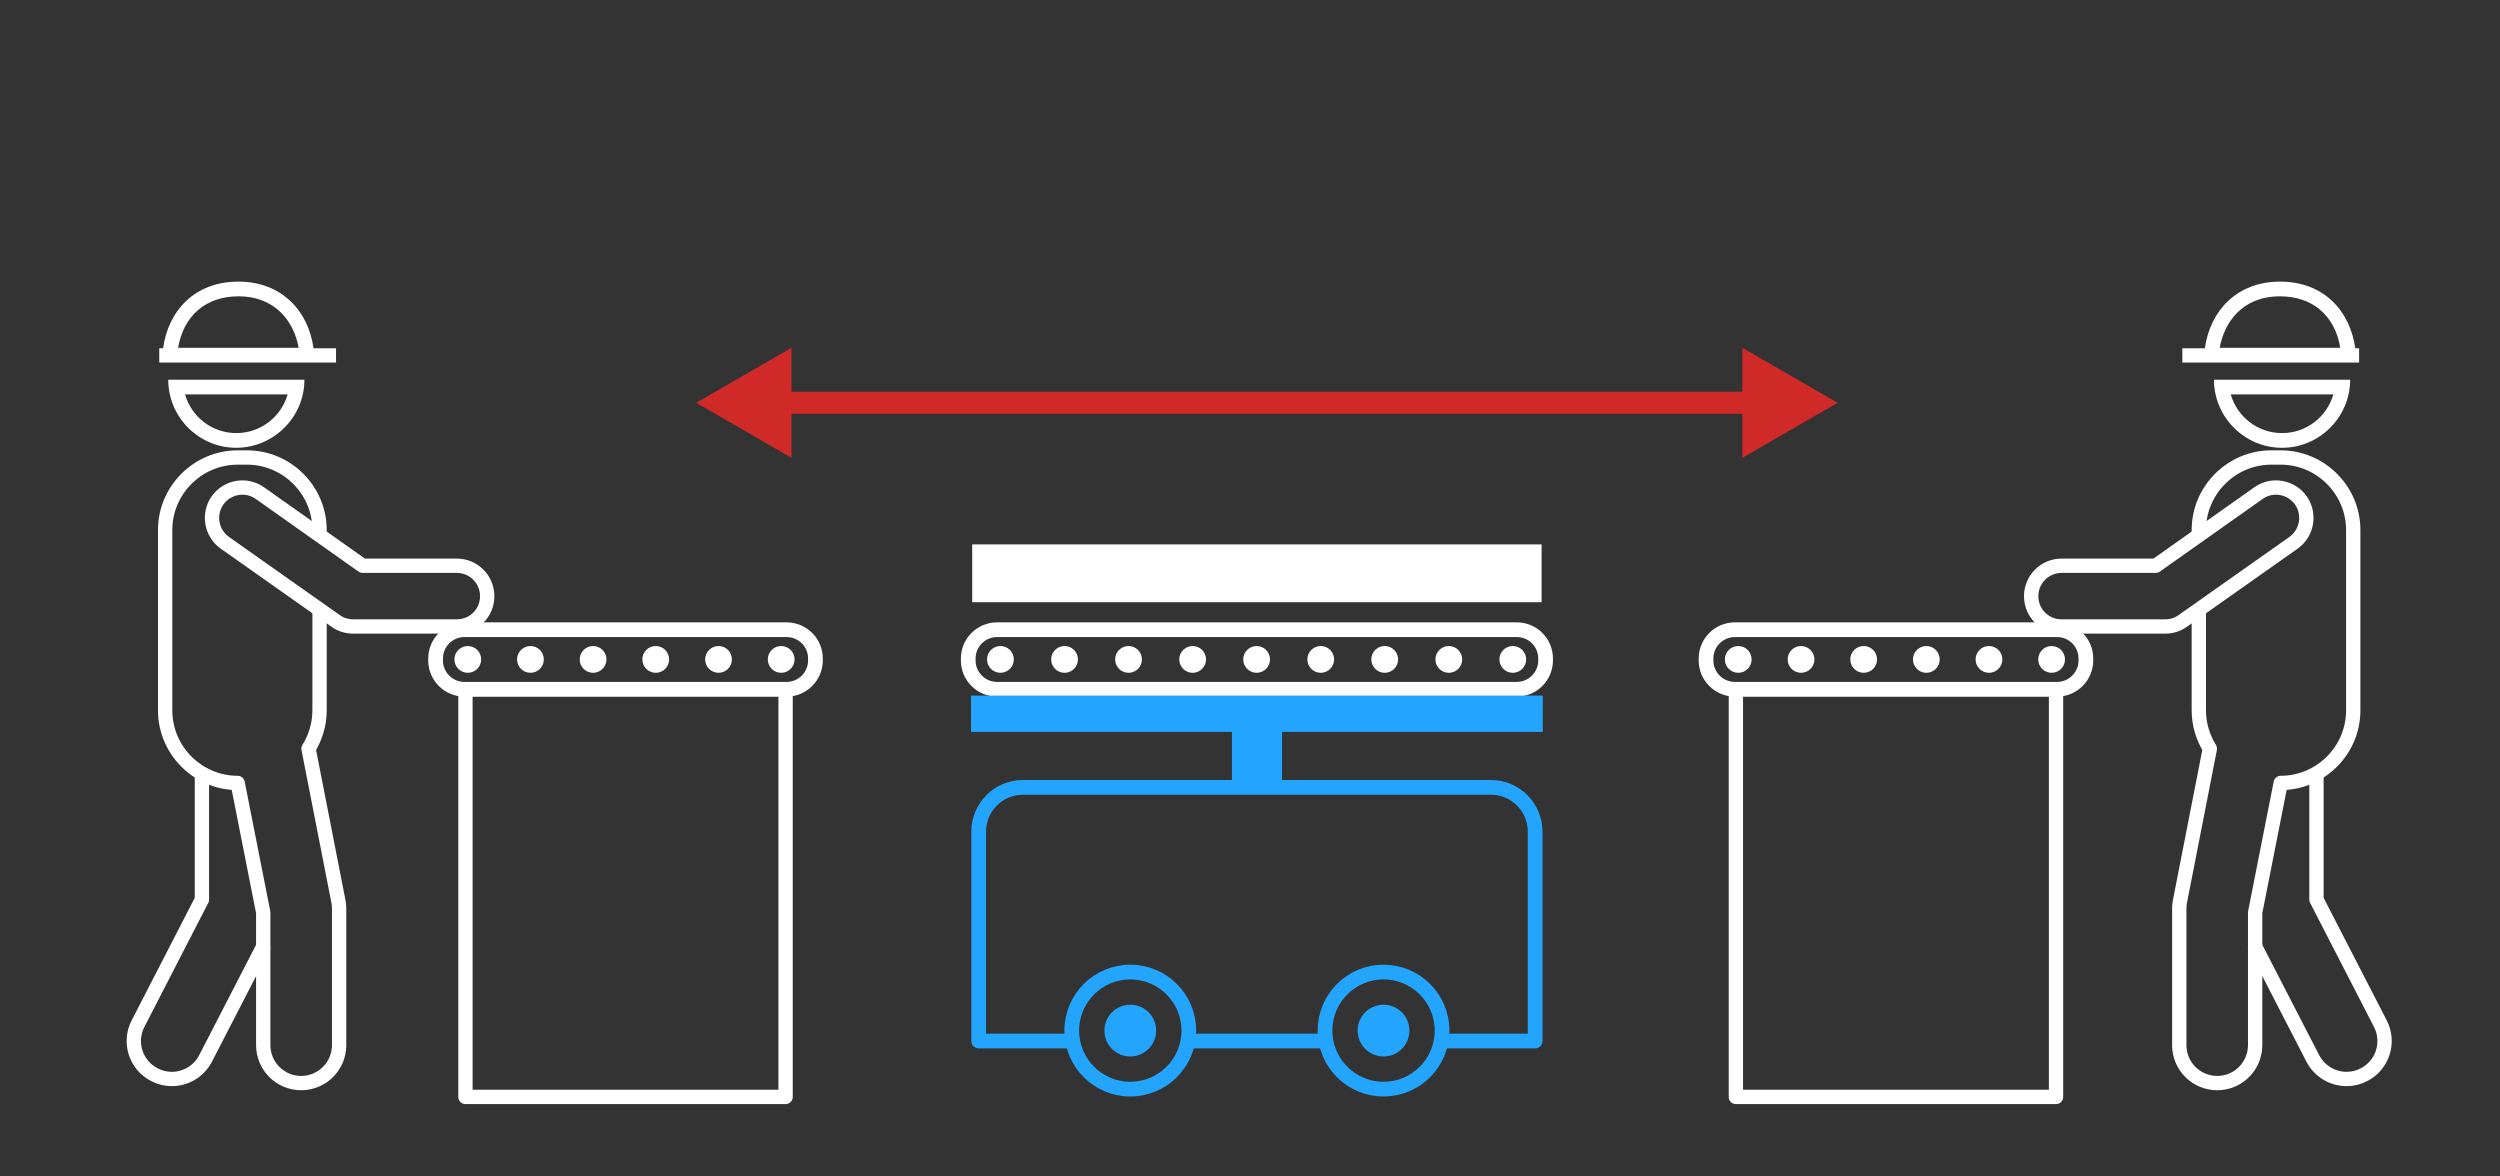 <?xml version="1.0" encoding="utf-8"?>
<!-- Generator: Adobe Illustrator 27.1.1, SVG Export Plug-In . SVG Version: 6.00 Build 0)  -->
<svg version="1.1" id="Layer_1" xmlns="http://www.w3.org/2000/svg" xmlns:xlink="http://www.w3.org/1999/xlink" x="0px" y="0px"
	 viewBox="0 0 170 80" style="enable-background:new 0 0 170 80;" xml:space="preserve">
<rect x="0" y="0" width="170" height="80" fill="#333333" stroke="none"/>
<style type="text/css">
	.st0{fill:none;stroke:#FFFFFF;stroke-width:0.974;stroke-linejoin:round;stroke-miterlimit:10;}
	.st1{fill:none;stroke:#FFFFFF;stroke-miterlimit:10;}
	.st2{fill:#FFFFFF;}
	.st3{fill:none;stroke:#CF2A27;stroke-width:1.5;stroke-miterlimit:10;}
	.st4{fill:#CF2A27;}
	.st5{fill:#24A5FD;}
	.st6{fill:none;stroke:#24A5FD;stroke-linejoin:round;stroke-miterlimit:10;}
</style>
<rect x="31.65" y="46.87" class="st0" width="21.77" height="27.72"/>
<g>
	<path class="st1" d="M53.48,42.82h-21.9c-1.08,0-1.96,0.88-1.96,1.96v0.13c0,1.08,0.88,1.96,1.96,1.96h21.91
		c1.08,0,1.96-0.88,1.96-1.96v-0.13C55.45,43.69,54.57,42.82,53.48,42.82z"/>
	<circle class="st2" cx="31.81" cy="44.84" r="0.91"/>
	<circle class="st2" cx="36.07" cy="44.84" r="0.91"/>
	<circle class="st2" cx="40.33" cy="44.84" r="0.91"/>
	<circle class="st2" cx="44.59" cy="44.84" r="0.91"/>
	<circle class="st2" cx="48.86" cy="44.84" r="0.91"/>
	<circle class="st2" cx="53.12" cy="44.84" r="0.91"/>
</g>
<rect x="118.04" y="46.87" class="st0" width="21.77" height="27.72"/>
<g>
	<path class="st1" d="M139.88,42.82h-21.91c-1.08,0-1.96,0.88-1.96,1.96v0.13c0,1.08,0.88,1.96,1.96,1.96h21.91
		c1.08,0,1.96-0.88,1.96-1.96v-0.13C141.84,43.69,140.96,42.82,139.88,42.82z"/>
	<circle class="st2" cx="118.2" cy="44.84" r="0.91"/>
	<circle class="st2" cx="122.47" cy="44.84" r="0.91"/>
	<circle class="st2" cx="126.73" cy="44.84" r="0.91"/>
	<circle class="st2" cx="130.99" cy="44.84" r="0.91"/>
	<circle class="st2" cx="135.25" cy="44.84" r="0.91"/>
	<circle class="st2" cx="139.51" cy="44.84" r="0.91"/>
</g>
<g>
	<path class="st1" d="M103.14,42.82H67.8c-1.08,0-1.96,0.88-1.96,1.96v0.13c0,1.08,0.88,1.96,1.96,1.96h35.34
		c1.08,0,1.96-0.88,1.96-1.96v-0.13C105.1,43.69,104.22,42.82,103.14,42.82z"/>
	<circle class="st2" cx="68.03" cy="44.84" r="0.91"/>
	<circle class="st2" cx="72.39" cy="44.84" r="0.91"/>
	<circle class="st2" cx="76.74" cy="44.84" r="0.91"/>
	<circle class="st2" cx="81.1" cy="44.84" r="0.91"/>
	<circle class="st2" cx="85.45" cy="44.84" r="0.91"/>
	<circle class="st2" cx="89.81" cy="44.84" r="0.91"/>
	<circle class="st2" cx="94.16" cy="44.84" r="0.91"/>
	<circle class="st2" cx="98.52" cy="44.84" r="0.91"/>
	<circle class="st2" cx="102.87" cy="44.84" r="0.91"/>
</g>
<rect x="66.11" y="37.02" class="st2" width="38.72" height="3.93"/>
<g>
	<g>
		<line class="st3" x1="52.72" y1="27.39" x2="119.58" y2="27.39"/>
		<g>
			<polygon class="st4" points="53.82,31.13 47.34,27.39 53.82,23.65 			"/>
		</g>
		<g>
			<polygon class="st4" points="118.48,31.13 124.96,27.39 118.48,23.65 			"/>
		</g>
	</g>
</g>
<rect x="66.03" y="47.3" class="st5" width="38.88" height="2.47"/>
<rect x="83.77" y="48.12" class="st5" width="3.41" height="5.42"/>
<g>
	<g>
		<path class="st6" d="M97.99,70.79h6.4V56.55c0-1.66-1.35-3.01-3.01-3.01H69.56c-1.66,0-3.01,1.35-3.01,3.01v14.24h6.4"/>
		<line class="st6" x1="80.78" y1="70.79" x2="90.17" y2="70.79"/>
	</g>
	<circle class="st6" cx="76.86" cy="70.08" r="3.98"/>
	<circle class="st6" cx="94.08" cy="70.08" r="3.98"/>
	<circle class="st5" cx="76.86" cy="70.08" r="1.76"/>
	<circle class="st5" cx="94.08" cy="70.08" r="1.76"/>
</g>
<path class="st0" d="M21.73,41.45v6.85c0,0.96-0.28,1.85-0.75,2.61l2.04,10.42c0.03,0.16,0.04,0.32,0.04,0.48v9.26
	c0,1.43-1.16,2.58-2.58,2.58c-1.43,0-2.58-1.16-2.58-2.58v-9.02l-1.74-8.81c-2.71,0-4.93-2.22-4.93-4.93V36.04
	c0-2.71,2.22-4.93,4.93-4.93h0.64c2.71,0,4.93,2.22,4.93,4.93v0.36"/>
<path class="st0" d="M31.07,42.6h-7.06c-0.43,0-0.84-0.13-1.19-0.38l-7.53-5.31c-0.93-0.66-1.15-1.95-0.5-2.88
	c0.66-0.93,1.95-1.16,2.88-0.5l6.99,4.94h6.4c1.14,0,2.07,0.92,2.07,2.07S32.21,42.6,31.07,42.6z"/>
<g>
	<path class="st2" d="M19.56,26.82c-0.44,1.52-1.83,2.63-3.49,2.63s-3.05-1.11-3.49-2.63H19.56 M20.7,25.82h-9.26l0,0
		c0,2.55,2.08,4.63,4.63,4.63l0,0C18.62,30.44,20.7,28.36,20.7,25.82L20.7,25.82L20.7,25.82z"/>
</g>
<path class="st0" d="M17.97,64.23l-3.99,7.74c-0.46,0.89-1.36,1.4-2.3,1.4c-0.4,0-0.8-0.09-1.18-0.29
	c-1.27-0.65-1.77-2.21-1.11-3.48l4.34-8.43v-8.59"/>
<g>
	<path class="st2" d="M16.21,20.15c2.57,0,3.79,1.78,4.1,3.5h-8.2C12.49,21.45,14.01,20.15,16.21,20.15 M16.21,19.15
		c-2.96,0-4.76,1.96-5.12,4.53h-0.26v0.97h12.02v-0.97h-1.53C20.96,21.1,19.12,19.15,16.21,19.15L16.21,19.15z"/>
</g>
<path class="st0" d="M149.52,41.45v6.85c0,0.96,0.28,1.85,0.75,2.61l-2.04,10.42c-0.03,0.16-0.04,0.32-0.04,0.48v9.26
	c0,1.43,1.16,2.58,2.58,2.58c1.43,0,2.58-1.16,2.58-2.58v-9.02l1.74-8.81c2.71,0,4.93-2.22,4.93-4.93V36.04
	c0-2.71-2.22-4.93-4.93-4.93h-0.64c-2.71,0-4.93,2.22-4.93,4.93v0.36"/>
<path class="st0" d="M140.18,42.6h7.06c0.43,0,0.84-0.13,1.19-0.38l7.53-5.31c0.93-0.66,1.15-1.95,0.5-2.88
	c-0.66-0.93-1.95-1.16-2.88-0.5l-6.99,4.94h-6.4c-1.14,0-2.07,0.92-2.07,2.07S139.04,42.6,140.18,42.6z"/>
<g>
	<path class="st2" d="M158.67,26.82c-0.44,1.52-1.83,2.63-3.49,2.63s-3.05-1.11-3.49-2.63H158.67 M159.81,25.82h-9.26l0,0
		c0,2.55,2.08,4.63,4.63,4.63S159.81,28.36,159.81,25.82L159.81,25.82L159.81,25.82z"/>
</g>
<path class="st0" d="M153.28,64.23l3.99,7.74c0.46,0.89,1.36,1.4,2.3,1.4c0.4,0,0.8-0.09,1.18-0.29c1.27-0.65,1.77-2.21,1.11-3.48
	l-4.34-8.43v-8.59"/>
<g>
	<path class="st2" d="M155.04,20.15c2.21,0,3.73,1.3,4.1,3.5h-8.2C151.25,21.92,152.47,20.15,155.04,20.15 M155.04,19.15
		c-2.91,0-4.75,1.96-5.11,4.53h-1.53v0.97h12.02v-0.97h-0.26C159.79,21.1,157.99,19.15,155.04,19.15L155.04,19.15z"/>
</g>
</svg>
